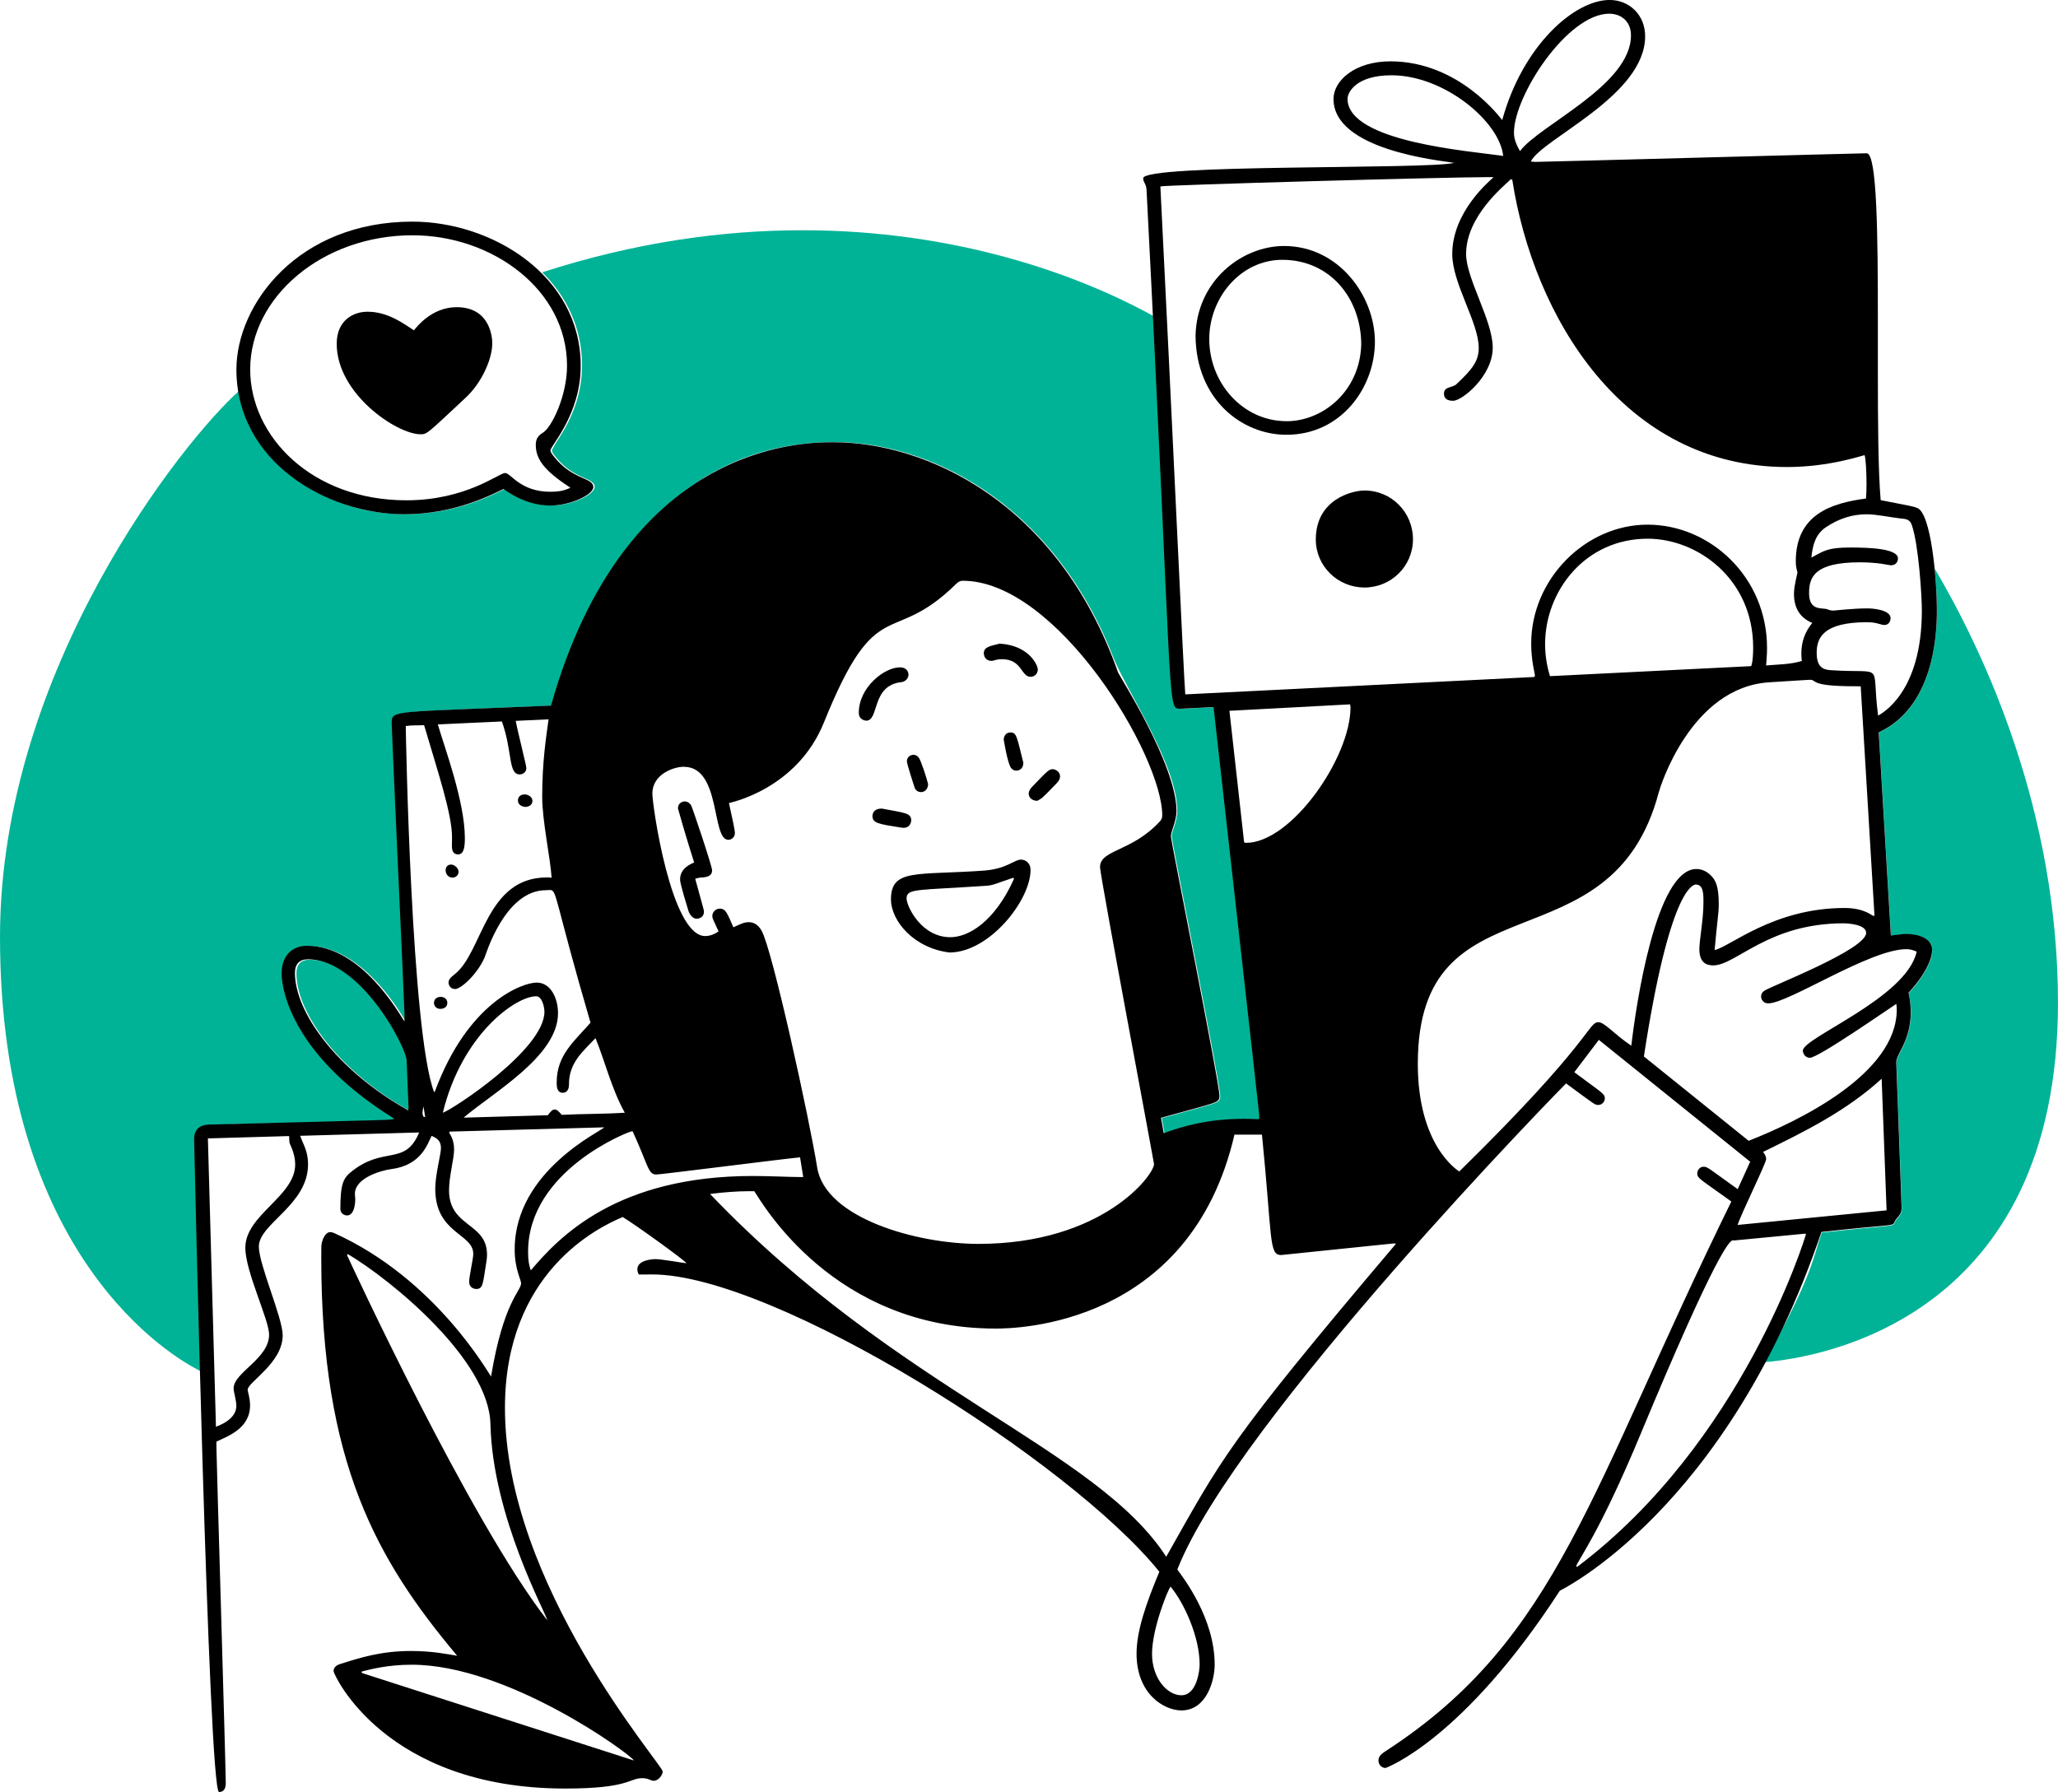 <?xml version="1.0" encoding="UTF-8"?><svg id="b" xmlns="http://www.w3.org/2000/svg" viewBox="0 0 625.64 544.8"><defs><style>.z{fill:#00b396;}</style></defs><g id="c"><g id="d"><g id="e"><path id="f" class="z" d="m94.05,291.78c-2.58,0-3.94,1.43-3.94,4.15,0,11.91,12.61,29.57,34.41,41.81.04-.54.08-.78.08-1,0-.36-.41-9-.57-14.1-.13-4.25-14.04-30.86-29.98-30.86"/><path id="g" class="z" d="m588.15,172.83c.47,4.69.69,9.39.69,12.93,0,7.3-.96,29.19-17.66,36.93,1.23,20.54,2.46,41.12,3.69,61.79,3.38-.4,3.7-.47,4.68-.47h.08c.87,0,7.78.12,7.78,5.02,0,0,0,.03,0,.07,0,.64-.19,5.27-7.15,12.83.45,1.97.67,3.9.67,5.78,0,9.03-4.4,12.67-4.4,15.37,0,.08,1.62,43.51,1.62,44.28,0,2.47-1.58,2.81-2.24,4.46-.49,1.21-.95.55-22.11,2.9-2.73,8.08-2.83,13.19-17.42,39.41,17.91-1.43,89.25-13.83,89.25-109.24,0-58.64-22.45-106.54-37.49-132.05"/><path id="h" class="z" d="m59.47,346.49h0c0-6.71,8.98-3.83,58.01-5.93,2.56-.11,2.4-.2,2.72-.39-6.12-3.8-12.96-8.78-18.88-14.81-.18-.18-1.75-1.78-3.45-3.77-.45-.52-1.64-1.93-2.9-3.64-4.05-4.98-8.88-14.98-8.92-21.72v-.07c0-4.34,2-6.2,2.05-6.25.47-.5,2.23-2.3,5.65-2.3,17.1,0,29.09,22.24,29.63,23,0-.88.02-1.57.02-2.23,0-1.77-3.89-86.41-3.89-88.22,0-.15,0-.29,0-.44,0-4,.84-3.11,48.39-5.2,7.55-26.78,29.67-80.12,85.78-80.12,28.16,0,65.99,17.8,84.68,65.23,4.15,10.52,19.54,32.91,19.54,46.98,0,3.03-1.7,6.11-1.7,7.73,0,1.27,14.75,74.9,14.75,78.98,0,2.19-.73,1.83-17.76,6.61.16.88.83,4.63.84,4.68,6.96-2.54,14.27-4.38,24.73-4.38,1.01,0,2.42.02,4.02.14.02-.02.09-.09.14-.15-.05-1.78.03-1.69-.67-8.29-1.29-11.65-4.6-41.14-13.09-116.94-4.62.23-7.28.39-8.87.45-.68.03-.8.04-.92.04-.03,0-.06,0-.11,0-.2,0-.39,0-.57,0-.28,0-.53-.02-.76-.13-2.51-1.08-1.91-12.01-7.2-119.22-23.44-12.95-60.66-26.13-106.78-26.13-24.17,0-50.77,3.62-79.11,12.79,7.32,7.23,12.1,16.82,12.1,28.4s-5.55,19.81-8.02,23.58c-.69,1.28-1.16,2.02-1.16,2.09,0,.53.37,1.05,1.12,2,5.62,7.1,11.9,6.23,11.9,9.19,0,2.29-6.85,5.63-13.09,5.63h0c-7.65,0-13.49-4.58-14.15-5.04-2.83,1.26-14.35,7.68-30.1,7.68-.81,0-1.62-.02-2.44-.06-7.72-.28-14.13-1.89-19.48-4.33-7.2-2.95-12.7-6.87-16.67-10.7-.93-.9-1.69-1.72-1.98-2.04-.58-.63-1.57-1.74-2.72-3.3-6.24-8.43-6.96-15.93-7.28-17.22C56.08,133.47,0,203.51,0,284.84c0,97.2,52.47,127.99,61.23,132.13-.95-34.34-1.76-69.94-1.76-70.47"/></g><g id="i"><path id="j" d="m548.07,319.4c0,.82.65,2.19,2.14,2.19,2.65,0,24.89-15.56,26.28-16.38.09.6.13,1.17.13,1.74,0,19.56-29.88,33.93-45.02,39.88-10.57-8.51-21.15-17.03-31.85-25.64,7.7-50.36,14.79-52.27,15.78-52.27,2.2,0,2.32,2.56,2.32,4.89,0,.27,0,.53,0,.79,0,4.81-1.24,11.33-1.24,13.94,0,4.14,2.14,4.96,4.21,4.96,6.97,0,16.64-12.79,39.65-12.79,1.3,0,6.85.33,6.85,2.91,0,5.11-29.17,16.26-31.05,17.65-.61.45-.89,1.04-.89,1.65,0,1.07.8,2.13,2.14,2.13,6.21,0,30.93-16.48,42.01-16.48,1.11,0,2.09.28,3.15.74-3.04,14.1-34.6,26.14-34.6,30.1m-19.84,53c1.19-3.68,8.68-18.76,8.68-20.04,0-.78-.39-1.47-.95-2.15,12.69-6.21,25.28-12.42,36.06-22.26.51,13.52,1,26.68,1.5,40.01-15.15,1.48-30.13,2.95-45.28,4.44m-48.8,103.96c-.09-.08-.19-.15-.28-.23.84-2.31,7.17-10.32,19.49-39.94,23.15-55.66,27.23-59.13,28.14-59.13.13,0,.2.07.24.07.41,0,21.24-2.06,21.51-2.06.15,0,.31,0,.5,0-.34,1.51-19.46,63.58-69.6,101.29m6.47-165.59c-3.18,0-1.7,5.57-42.3,45.38-.28-.24-12.6-7.55-12.6-32.75,0-58.08,58.85-27.79,73.27-82.6.3-1.16,9.6-31.93,33.65-33.38,3.53-.21,11.72-.76,12.19-.76,2.56,0-.59,1.97,13.99,1.97.46,0,.96,0,1.54,0,1.4,23.36,2.79,46.56,4.19,69.77-.15,0-.27.02-.35.02-.42,0-2.68-2.38-8.74-2.38-21.65,0-34.99,11.91-39.51,12.78.72-8.32,1.26-11.12,1.26-13.95,0-5.84-1.11-7.46-2.5-8.82-1.26-1.23-2.78-1.86-4.31-1.86-12.3,0-18.36,41.5-19.78,53.72-5.31-3.58-8.12-7.14-9.99-7.14m-131.39,162.51c-21.45-33.06-81.57-50.53-138.69-110.3,4.17-.52,8.13-.84,12.04-.84.48,0,.95,0,1.42.01,2.43,3.62,24.07,41.76,73.42,41.76,6.02,0,59.09-.72,72.55-58.97h8.36c3.18,31.82,2.05,36.61,5.84,36.61.3,0,33.84-3.52,34.17-3.52.15,0,.34.03.76.06-51.72,61.06-52.9,65.21-69.87,95.18m10.16,32.68c0,1.91-.85,9.44-5.57,9.44-4.28,0-8.91-5.14-8.91-12.6s4.72-19.35,5.64-20.43c4.29,5.2,8.83,15.47,8.83,23.59m-203.31-119.72c-.54-1.38-.84-3.02-.84-5.66,0-24.82,30.75-36.61,31.44-36.61.08,0,.2.01.36.01,4.83,10.53,4.64,13.1,7.21,13.1,1.38,0,39.72-4.89,43.67-5.22.32,1.99.63,3.89.97,5.99-.38,0-.72,0-1.05,0-2.87,0-9.39-.32-14.27-.32-41.34,0-58.88,18.49-67.49,28.69m9.42-47.24c-.91-1.11-1.55-1.67-2.17-1.67s-1.24.58-2.09,1.75c-8.34.24-16.76.48-25.59.73,8.99-7.68,28.69-18.69,28.69-31.73,0-4.6-2.22-9.33-6.49-9.33s-20.86,5.89-30.93,33.07c-.02.05-.08.08-.25.24-7-18.3-8.6-110.04-8.6-110.12,0-.35,0-.73,0-1.19,1.87-.29,3.68-.15,5.56-.26,4.39,14.87,8.49,27.07,8.49,34.14,0,.88-.04,2.05-.04,2.56,0,1.1.2,2.59,1.84,2.59s2.1-1.73,2.1-4.95c0-11.09-6.18-27.56-8.22-34.57,6.62-.3,12.99-.6,19.48-.9,3.24,9.07,1.88,16.1,5.4,16.1,1.01,0,2.03-.7,2.03-1.93,0-.85-2.66-11.19-3.23-14.35,3.31-.16,6.55-.31,9.99-.47-.7,5.19-1.94,12.73-1.94,23.55,0,7.36,2.51,18.73,2.86,24.61-.48-.06-.96-.09-1.42-.09-18.67,0-19.45,22.6-27.99,29.39-1.17.93-1.92,1.57-1.92,2.58,0,.66.51,1.96,2,1.96,1.76,0,6.68-4.42,8.96-9.58.35-.8,6.15-20.47,18.64-20.47.53,0,.93-.06,1.26-.06,2.14,0,1.25,2.53,12.3,40.34-4.89,5.61-10.28,9.81-10.28,18.12,0,.1,0,.25,0,.42,0,.97.13,2.77,1.87,2.77,0,0,.02,0,.03,0,.25,0,1.83-.08,1.83-2.5,0-.06,0-.09,0-.15,0-6.48,4.24-9.94,8.07-13.96,3.04,7.5,4.84,15.34,8.9,22.67-6.61.42-12.92.32-19.15.65m-36.17-.64c5.8-23.78,22.09-35.41,28.39-35.41,1.81,0,2.5,3.35,2.5,4.69,0,11.58-28.1,29.84-30.89,30.72m-5.76,1.3c-.31-.41-.42-.84-.42-1.29,0-.63.2-1.29.3-1.93.17,1.05.34,2.11.51,3.16-.13.02-.26.04-.4.06m-4.74-2.02c-21.82-12.23-34.44-29.88-34.44-41.78,0-2.72,1.36-4.15,3.95-4.15,15.96,0,29.88,26.59,30.01,30.84.16,5.1.57,13.73.57,14.09,0,.21-.04.45-.08,1m83.81-104.45c11.33,0,8.29,22.19,13.48,22.19.97,0,2-.77,2-2.07,0-1-.99-5.39-1.81-9.11.07-.04,20.62-4.04,28.87-24.48,16.24-40.25,20.32-22.55,40.22-42.16.63-.62,1.2-.94,1.98-.94,28.7,0,60.66,53.07,60.66,71.37,0,.63-.2,1.21-.66,1.72-8.57,9.4-18.26,8.57-18.26,13.99,0,2.47,16.42,89.78,16.42,90.25,0,3.35-15.72,24.28-53.4,24.28-18.71,0-46.57-7.83-49.01-23.26-2.22-14.06-13.64-66.45-16.94-72.05-.99-1.68-2.3-2.5-3.87-2.5-1.46,0-2.57.62-4.65,1.56-1.82-4.07-2.23-5.67-4.14-5.67-1.3,0-2.27,1.08-2.27,2.23,0,.77.37,1.33,1.9,4.68-1.33.95-2.73,1.42-4.07,1.42-10.38,0-16.06-39.71-16.06-43.35,0-5.71,6.28-8.12,9.6-8.12m170.86,23.14c-.12,0-.22-.06-.56-.16-1.47-13.19-2.96-26.46-4.47-39.99,12.34-.66,24.46-1.3,36.69-1.96.04.35.12.64.12.92,0,15.27-17.97,41.19-31.78,41.19m154.19-59.37c0,4.23-.55,5.48-.59,5.64-20.47,1.02-40.85,2.03-61.17,3.05-1.01-3.22-1.49-6.52-1.49-9.77,0-16.05,12.12-32.02,31.19-32.02,15.12,0,32.06,12.2,32.06,33.11m-172.64,14.21c-.44-4.4-4.11-85.96-7.57-154.42,1.35-.44,87.04-2.83,99.81-2.83.77,0,1.27,0,1.48.03-1.03.98-12.56,10.43-12.56,23.37,0,8.91,8.05,20.79,8.05,28.5,0,3.98-1.86,6.42-6.76,11.04-1.26,1.19-3.81.65-3.81,2.88,0,1.53,1.02,2.18,2.8,2.18,2.73,0,12.03-7.53,12.03-16.18,0-8.17-8.1-21.02-8.1-28.42,0-11.54,11.53-20.72,13.64-22.79.13.07.26.14.4.21,6.44,41.54,33.69,87.32,83.58,87.32,12.87,0,23.06-3.59,23.4-3.59.04,0,.09.02.14.02.34,1,.57,5.03.57,8.69,0,1.67-.05,3.27-.16,4.46-10.57,1.37-21.34,4.88-21.34,19.08,0,2.15.5,3.09.5,3.42,0,.39-1.05,3.97-1.05,6.43,0,3.96,1.47,7.17,5.56,8.89-2.28,2.75-3.32,5.85-3.32,9.28,0,.74.05,1.5.14,2.28-3.54,1.09-7.14,1.03-10.85,1.37.14-2.39.28-3.1.28-5.33,0-21.61-17.37-37.48-36.31-37.48s-35.39,16.6-35.39,36.17c0,5.17,1.14,9.26,1.14,9.63,0,.1-.06.22-.14.51-35.29,1.76-70.66,3.52-106.15,5.29m49.32-181.06c0-2,2.63-7.16,13.39-7.16,15.96,0,32.83,14.03,33.93,24.51-9.67-1.43-47.32-4.19-47.32-17.35m79.59-25.88c3.4,0,6.57,2.17,6.57,6.58,0,15.23-27.82,27.21-33.74,35.2-1.04-1.86-1.83-3.59-1.83-5.6,0-11.3,16.26-36.19,29-36.19m89.6,153.59c1.27.14,1.97.79,2.34,1.84,2.11,6.09,3.06,21.74,3.06,26.02,0,25.25-12.41,31.38-13.3,31.97-2.2-16.72,2.59-12.71-14.33-13.82-2.3-.15-4.34-.81-4.34-5.3s1.92-9.29,15.33-9.29c3.05,0,4.09.84,5.22.84,1.73,0,1.92-1.74,1.92-2.03,0-2.61-5.45-3.01-7-3.01-4.6,0-9.83.66-10.36.66-.57,0-1.14-.08-1.73-.34-1.58-.69-5.69.7-5.69-4.95,0-4.72,1.43-9.38,15.42-9.38,5.85,0,8.73.9,9.51.9,1.68,0,2.09-1.4,2.09-2.07,0-2.97-8.39-3.33-14.38-3.33-6.97,0-7.99.95-11.95,3.07.41-3.88,1.25-7.13,4.52-9.3,3.8-2.52,7.85-3.87,12.24-3.87,3.22,0,6.72.88,11.43,1.39M166.38,492.6c-23.8-30.57-60.44-110.02-60.9-111.05.09-.09.18-.19.27-.28,13.28,7.9,42.88,32.15,43.34,51.62.66,28.28,16.91,57.56,17.29,59.71m26.34,42.63c-27.82-8.95-55.29-17.78-82.75-26.62,0-.15.01-.29.02-.44,2.26-.54,7.52-2.06,15.19-2.06,29.01,0,65.96,26.79,67.55,29.12m-118.15-155.89c0,7.24,7.23,21.89,7.23,26.42,0,7.33-10.79,11.5-10.79,16.33,0,1.05.83,3.67.83,5.36,0,4.2-5.56,6.05-6.2,6.31-.82-29.27-1.63-58.32-2.45-87.66,8.38-.24,16.49-.47,24.69-.71.12,2.71-.03,1.59.77,3.59.68,1.68,1.08,3.36,1.08,5.01,0,9.74-15.16,15.34-15.16,25.35m512.81-90.38c0-4.9-6.91-5.02-7.79-5.02-.04,0-.07,0-.08,0-.98,0-1.31.06-4.69.47-1.24-20.66-2.47-41.22-3.69-61.75,16.71-7.73,17.68-29.6,17.68-36.9,0-10.1-1.8-29.64-5.96-31.33-1.23-.5-2.22-.64-11.13-2.38-.76-8.89-.85-23.75-.85-39.55,0-4.93,0-9.96,0-14.92,0-26.35-.25-50.98-3.4-50.98-2.12,0-98.67,2.62-100.64,2.62-.46,0-.93-.07-1.46-.11,3.3-6.92,34.75-19.89,34.75-38.1,0-6.5-4.85-11.02-10.79-11.02-10.74,0-26.45,13.87-32.66,36.53-.44-.51-13.05-17.87-33.99-17.87-10.8,0-17.3,5.86-17.3,11.45,0,15.49,32.16,18.68,36.7,19.41-8.13,2.07-94.55.28-94.55,4.68,0,1.27.92,1.71,1.01,3.46,7.97,154.29,6.2,157.81,9.91,157.81.18,0,.37,0,.57,0h.11c.31,0,.56-.02,9.79-.49,13.14,117.2,13.9,123.63,13.9,124.6,0,.13-.01.16-.01.34,0,.12-.21.32-.25.36-1.34-.09-2.68-.14-4.03-.14-11.32,0-18.88,2.24-24.75,4.38-.31-1.7-.56-3.13-.84-4.67,17.07-4.79,17.77-4.43,17.77-6.61,0-4.06-14.76-77.62-14.76-78.92,0-1.57,1.7-4.76,1.7-7.72,0-14.1-17.41-41.14-17.77-42.17-18.36-52.03-58.55-69.97-86.53-69.97-10.43,0-63.47.83-85.85,80.06-47.63,2.09-48.43,1.21-48.43,5.2,0,.14,0,.28,0,.43,0,2.15,3.89,86.31,3.89,88.16,0,.65-.01,1.36-.01,2.23-1.49-2.1-12.94-22.99-29.65-22.99-3.35,0-7.7,1.86-7.7,8.55v.02c0,1.01.13,22.84,34.18,43.96-.86.51,2.85.26-56.25,1.83-2.97.08-4.53,1.63-4.53,4.48,0,.08,4.38,198.42,7.58,198.42,1.8,0,2.04-1.59,2.04-2.74,0-5.23-2.84-99.27-2.84-102.12,0-.58,0-1.14,0-1.64,3.31-1.64,10.23-3.9,10.23-11.05,0-2.24-.73-4.17-.73-4.74,0-2.27,10.65-8.15,10.65-16.55,0-5.3-7.25-21.51-7.25-26.97,0-6.98,14.96-12.62,14.96-25.03,0-3.98-1.44-5.94-2.4-8.65,12.07-.34,23.96-.67,36.17-1.01-4.26,10.31-10.7,3.98-20.55,11.88-2.43,1.95-3.4,3.55-3.4,11.38,0,1.36,1.25,1.97,2.03,1.97,2.48,0,2.5-4.63,2.5-4.83h0c0-.83-.11-1-.11-1.74,0-4.77,7.68-7.08,11.25-7.56,9.1-1.21,10.91-7.91,12.08-10.07,2.08.87,2.83,1.85,2.83,3.75s-1.73,8-1.73,12.34c0,13.62,11.56,13.55,11.56,19.79,0,1.43-1.25,6.8-1.25,8.44,0,1.98,1.66,2.23,2.16,2.23,2.1,0,2.01-1.59,3.12-8.58.1-.64.15-1.26.15-1.87,0-9.81-11.55-8.25-11.55-19.59,0-4.15,1.54-9.6,1.54-12.37,0-3.35-1.45-4.8-1.45-5.08,0-.08.02-.2.02-.35,15.68-.43,31.36-.87,47.03-1.3-.21.91-27.18,13.03-27.18,37.1,0,6.03,1.95,9.23,1.95,10.31,0,2.36-5.38,5.58-9.13,28.35-.69-.76-16.68-29.63-47.67-43.6-.47-.21-.87-.31-1.23-.31-1.57,0-2.67,2.62-2.7,4.46-.02,1.14-.02,2.28-.02,3.41,0,62.11,16.79,91.71,41.31,120.93-2.98-.48-7.56-1.45-13.98-1.45-8.97,0-15.18,1.92-21.64,3.98-1.32.42-1.95,1.16-1.95,2.18,0,.94,15.59,35.66,70.44,35.66,19.52,0,19.32-3.15,23.4-3.15,1.97,0,2.51.79,3.5.79,1.46,0,2.72-1.82,2.72-2.82,0-2.1-47.96-56.58-47.96-110.51,0-41.11,28.1-54.84,35.8-58.06,4.24,2.58,18.64,13.01,19.38,14.02h0c-.07,0-.14,0-.21,0-.46,0-7.44-1.23-9.19-1.23-.93,0-5.53.29-5.53,3.09,0,.49.15,1.03.44,1.6.19,0,.39,0,.61,0,.4,0,.43,0,.86,0,.86,0,1.73-.03,2.59-.03,37.29,0,127.31,56.91,154.19,90.39-4.07,9.7-6.93,18.06-6.93,24.89,0,12.33,8.42,17.27,13.63,17.27,7.68,0,10.12-9.13,10.12-13.94,0-14.14-9.59-26.45-11.35-28.9,17.69-45.26,117.89-147.6,118.18-147.78,8.53,6.27,8.72,6.55,9.76,6.55,1.39,0,2.02-1.25,2.02-1.99,0-1.47-.89-1.69-9.28-7.97,2.52-3.32,4.95-6.52,7.46-9.83,15.41,12.41,30.69,24.71,46.01,37.04-1.28,2.82-2.5,5.49-3.8,8.34-8.98-6.39-9.11-6.81-10.35-6.81-1.34,0-1.94,1.26-1.94,1.97,0,1.62.74,1.64,10.36,8.6-42.88,87.31-52.42,132.8-104.8,166.9-1.26.82-2.48,1.57-2.48,3.05,0,1.29,1.02,2.27,2.15,2.27.13,0,23.53-8.48,52.98-53.88.05-.08,50.83-24.39,79.54-109.08,21.18-2.35,21.64-1.68,22.13-2.89.66-1.64,2.24-1.98,2.24-4.45,0-.76-1.62-44.17-1.62-44.24,0-2.69,4.4-6.33,4.4-15.36,0-1.88-.22-3.81-.67-5.78,6.97-7.55,7.16-12.18,7.16-12.82,0-.04,0-.06,0-.07"/><path id="k" d="m167.38,149.51c-9.31,0-12.03-5.71-13.85-5.71s-11.83,8.3-30.01,8.3c-28.6,0-47.46-19.34-47.46-39.79,0-22.04,21.97-40.78,49.34-40.78,24.37,0,46.98,16.64,46.98,39.65,0,9.24-4.73,18.88-7.39,20.41-1.5.87-2.11,2.03-2.11,3.66,0,4.16,2.32,7.71,10.53,13.02-2.03,1.04-4.03,1.23-6.04,1.23m1.1-10.61c-.75-.95-1.12-1.47-1.12-1.99,0-1.35,9.19-10.9,9.19-25.65,0-27.56-27.08-43.87-51.17-43.87-34.79,0-53.5,25.15-53.5,44.97,0,27.93,27.29,43.99,51.12,43.99,15.77,0,27.31-6.42,30.12-7.67.78.54,6.58,5.03,14.16,5.03,6.05,0,13.1-3.24,13.1-5.62,0-2.97-6.26-2.06-11.91-9.19"/><path id="l" d="m308.28,267.14l-.26-.28c-5.09,1.68-6.03,2.29-8.1,2.43-21.19,1.44-24.32.73-24.32,3.88,0,2.24,4.39,11.76,13.3,11.76,5.45,0,13.45-4.58,19.38-17.79m-19.5,22.45c-10.79-1.22-17.92-9.5-17.92-16.18,0-9.43,7.85-7.26,28.26-8.73,6.9-.5,9.22-3.34,11.24-3.34,1.61,0,2.93,1.23,2.93,3.12,0,9.28-12.46,24.98-24.52,25.12"/><path id="m" d="m211.35,267.15c2.49,9.1,2.65,9.58,2.65,9.9,0,.05,0,.09,0,.16,0,1.75-1.6,2.1-2.18,2.1-1.73,0-2.49-2.24-2.5-2.29-2.38-7.7-2.57-9.14-2.57-9.52,0-.07,0-.11,0-.14,0-3.44,3.26-4.67,4.27-5.16-2.31-7.16-4.92-16.35-4.92-16.42,0-1.7,1.44-2.13,2.04-2.13.76,0,1.51.43,1.98,1.23.38.64,6.36,18.43,6.36,19.71,0,1.5-1.07,2.13-3.41,2.2-.55.02-1.08.22-1.72.36"/><path id="n" d="m263.34,219.1c-.09,0-2.26-.12-2.26-2.42,0-7.68,7.75-13.79,12.45-13.79,2.36,0,2.65,1.65,2.65,2.23,0,1.27-1.15,2.16-2.08,2.25-9.32.97-6.72,11.74-10.77,11.74"/><path id="o" d="m303.91,195.68c8.99.54,11.59,6.6,11.59,7.88s-1.04,2.21-2.2,2.21c-2.94,0-2.55-5.36-8.71-5.36-1.87,0-2.3.5-3.18.5-2.09,0-2.33-1.9-2.33-2.28,0-2.11,2.28-2.25,4.83-2.95"/><path id="p" d="m267.9,245.84c.09,0,.19,0,.29,0,6.7,1.31,8.82,1.25,8.82,3.57,0,.45-.27,2.27-2.36,2.27-.15,0-.31-.01-.48-.04-7.12-1.11-8.94-1.4-8.94-3.54,0-1.25.93-2.27,2.67-2.27"/><path id="q" d="m315.33,243.47c-1.6-.02-2.6-1.03-2.6-2.18,0-.79.49-1.52,1.04-2.09,4.91-5.15,5.23-5.35,6.29-5.35.65,0,2.2.64,2.2,2.2,0,.68-.31,1.33-1.11,2.16-5.25,5.44-4.18,4.22-5.81,5.26"/><path id="r" d="m311.1,231.87c-.02,2.42-2.03,2.43-2.1,2.43-.62,0-1.24-.28-1.65-.84-1.07-1.47-2.21-8.5-2.21-8.59,0-1.11.69-2.19,2.05-2.19,1.88,0,1.93,1.33,3.91,9.2"/><path id="s" d="m282.15,238.36c0,.88-.5,2.45-2.18,2.45-.83,0-1.63-.48-1.93-1.37-.03-.09-2.35-7.17-2.35-8.02,0-1.13,1-1.95,2.01-1.95.64,0,1.26.34,1.7.99.55.8,2.35,6.11,2.74,7.9"/><path id="t" d="m414.77,178.61c-8.11,0-14.76-6.51-14.76-14.59,0-12.3,11.19-14.9,14.81-14.9,8.2,0,14.73,6.65,14.73,14.82s-6.62,14.68-14.79,14.68"/><path id="u" d="m391.11,128.05c-13.28,0-23.49-11.6-23.49-25,0-12.47,9.5-24.06,22.2-24.06,14.54,0,23.95,11.74,24,25.7-.38,14.27-11.69,23.37-22.71,23.37m-.77-53.27c-12.71,0-26.52,10.48-26.89,27.27.14,19.28,14,30.12,27.63,30.12,16.76,0,26.9-14.5,26.9-28.29s-10.91-29.1-27.64-29.1"/><path id="v" d="m157.46,243.31c0-1.35,1.22-1.8,1.96-1.8.99,0,2.44.64,2.44,2s-1.36,1.81-2.11,1.81c-.46,0-2.3-.3-2.3-2.01"/><path id="w" d="m137.56,266.81c-1.15,0-2.09-.95-2.09-2.2,0-1.76,1.54-1.77,1.64-1.77h0c1.09,0,2.3,1.14,2.3,2.21,0,.98-.82,1.77-1.86,1.77"/><path id="x" d="m133.93,306.72c-1.99,0-2-1.77-2-1.84,0-1.44,1.31-1.81,2.03-1.81,1.2,0,2.03.74,2.03,1.82,0,1.58-1.53,1.83-2.06,1.83"/><path id="y" d="m125.84,100.41c.76-.89,5.33-7.02,12.99-7.02,10.67,0,10.82,10.1,10.82,10.91v.05c0,5.1-3.47,12.25-7.96,16.44-11.89,11.1-11.84,11.24-13.83,11.24-7.22,0-25.5-12.29-25.5-27.51,0-7.09,5-9.75,9.37-9.75,6.16,0,10.92,3.57,14.11,5.66"/></g></g></g></svg>